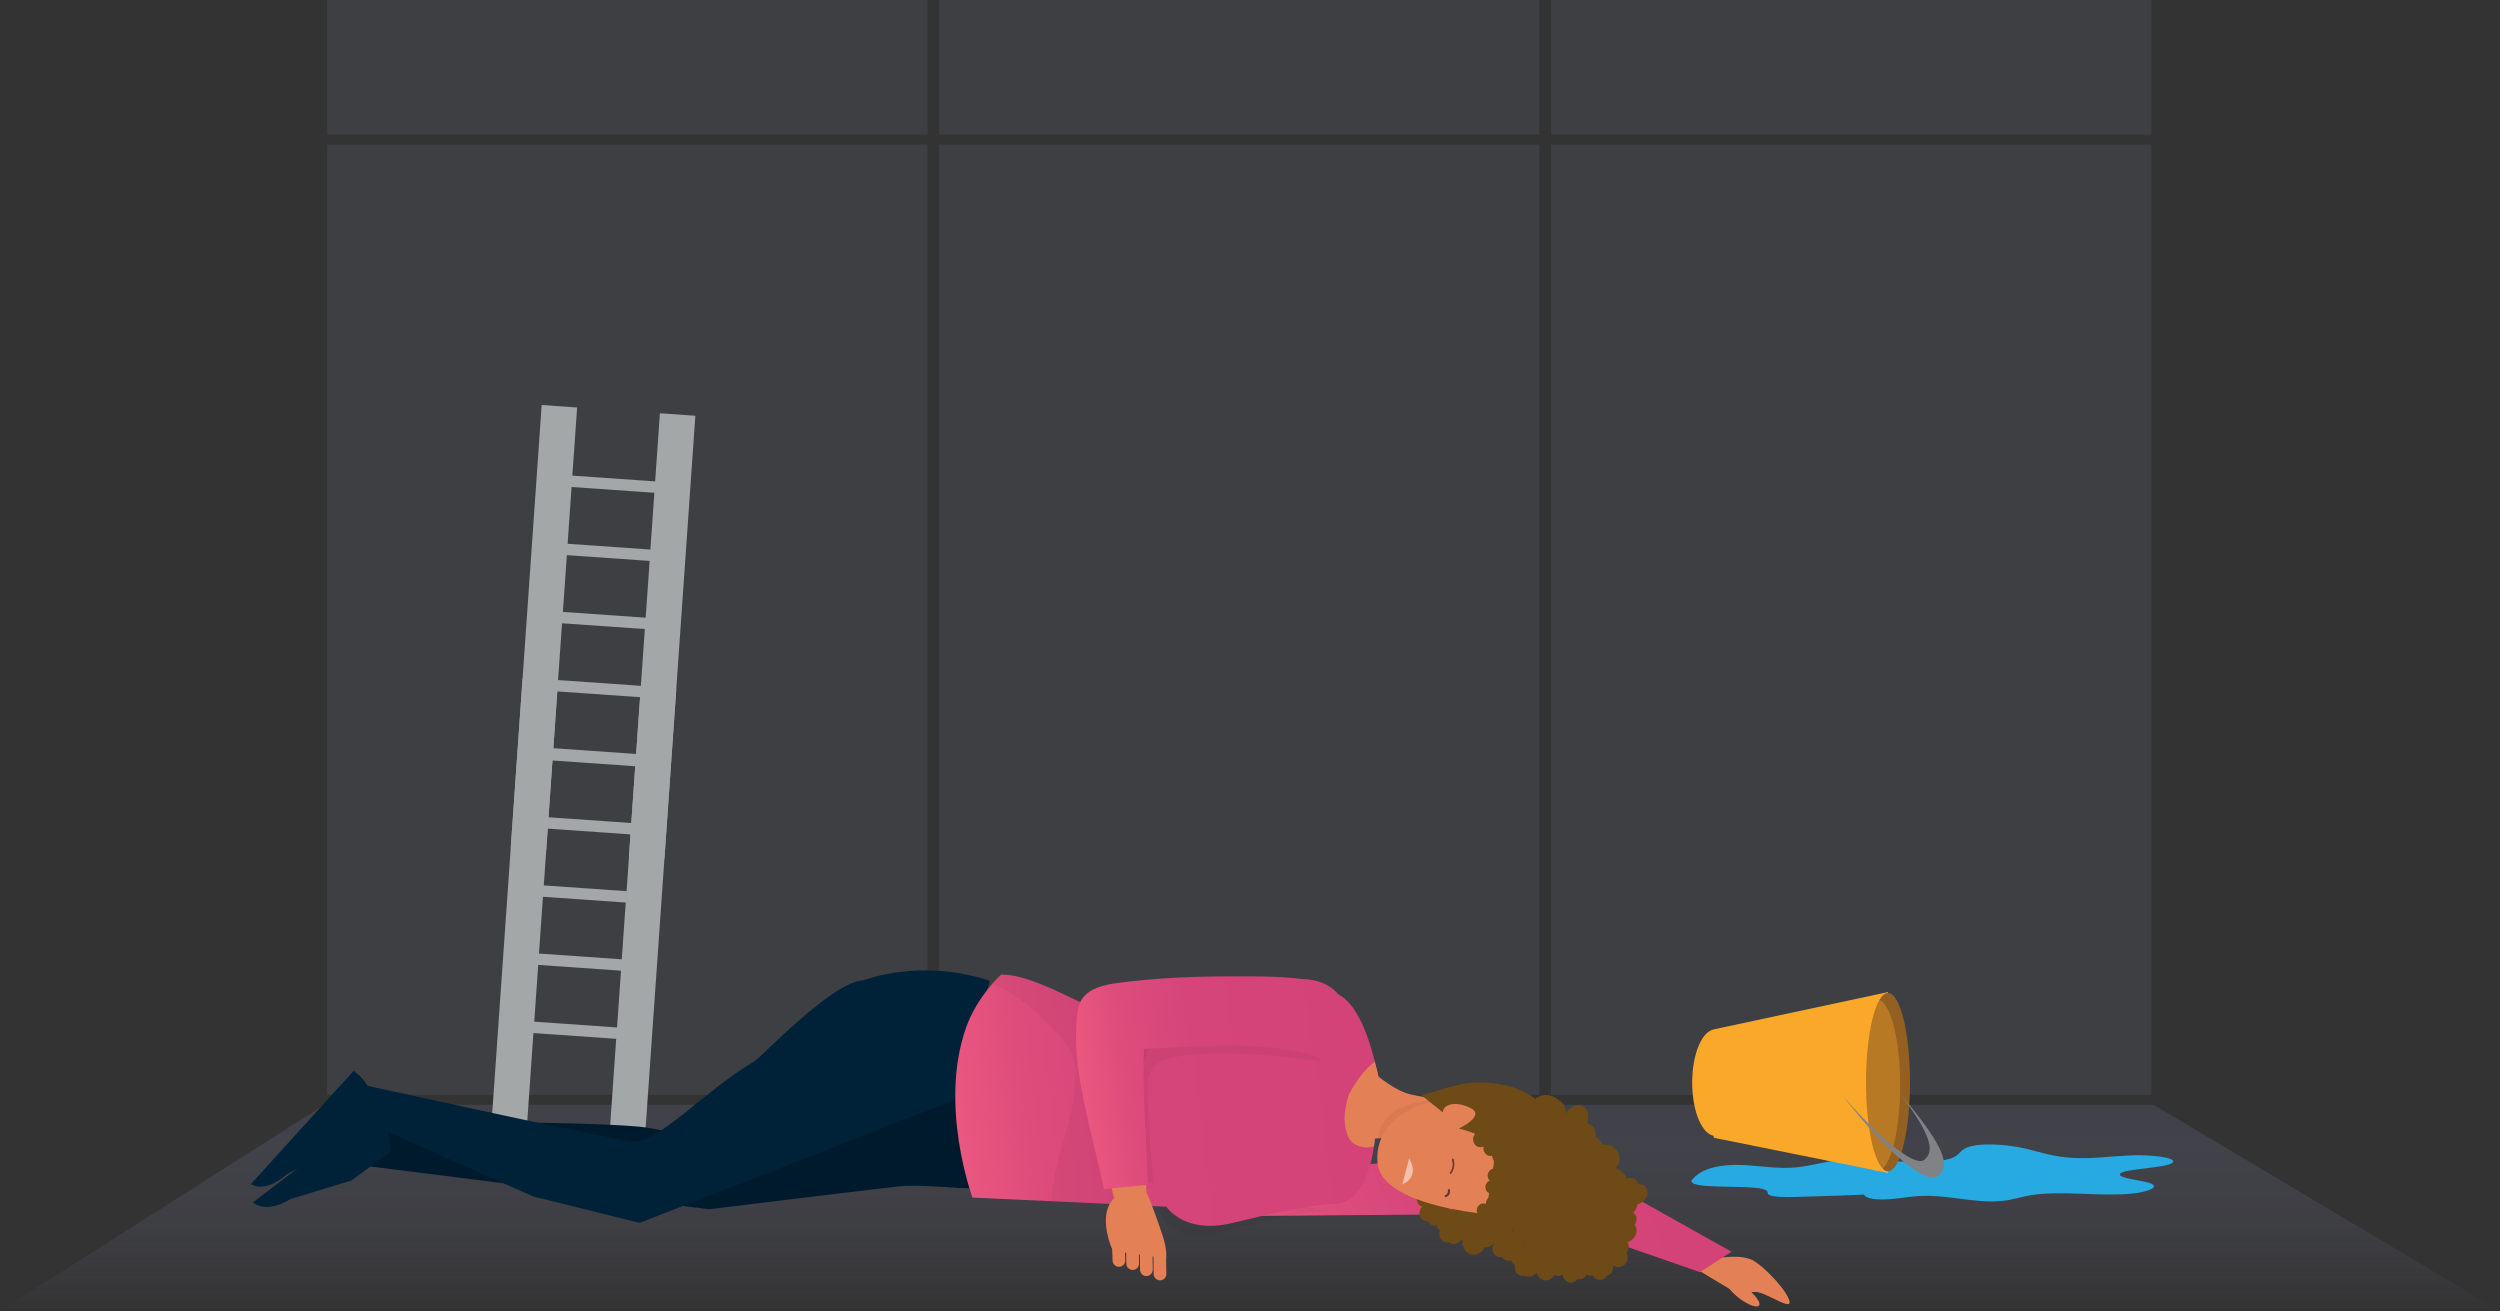 <?xml version="1.0" encoding="UTF-8"?>
<svg id="Layer_2" data-name="Layer 2" xmlns="http://www.w3.org/2000/svg" xmlns:xlink="http://www.w3.org/1999/xlink" viewBox="0 0 571.97 299.94">
  <rect x="0" y="0" width="571.97" height="299.94" fill="#333333" stroke="none"/>
  <defs>
    <style>
      .cls-1 {
        fill: none;
      }

      .cls-2 {
        fill: #a6acd7;
        opacity: .1;
      }

      .cls-3 {
        fill: url(#linear-gradient);
        opacity: .15;
      }

      .cls-4 {
        opacity: .04;
      }

      .cls-5 {
        opacity: .05;
      }

      .cls-6, .cls-7 {
        fill: #faa82a;
      }

      .cls-8 {
        fill: #002238;
      }

      .cls-9 {
        fill: #001a2d;
      }

      .cls-10 {
        fill: #e48056;
      }

      .cls-11 {
        fill: #fff;
      }

      .cls-12 {
        fill: #936021;
      }

      .cls-13 {
        fill: #a3a7a7;
      }

      .cls-14 {
        fill: #6e4a17;
      }

      .cls-15 {
        fill: #808285;
      }

      .cls-16 {
        fill: #27aae1;
      }

      .cls-17 {
        fill: #341a1e;
      }

      .cls-18 {
        fill: #613838;
      }

      .cls-19 {
        clip-path: url(#clippath-1);
      }

      .cls-20 {
        clip-path: url(#clippath-4);
      }

      .cls-21 {
        clip-path: url(#clippath-3);
      }

      .cls-22 {
        clip-path: url(#clippath-2);
      }

      .cls-23 {
        fill: url(#linear-gradient-3);
      }

      .cls-24 {
        fill: url(#linear-gradient-4);
      }

      .cls-25 {
        fill: url(#linear-gradient-2);
      }

      .cls-26 {
        opacity: .15;
      }

      .cls-27 {
        opacity: .5;
      }

      .cls-7 {
        opacity: .36;
      }
    </style>
    <linearGradient id="linear-gradient" x1="285.99" y1="299.94" x2="285.99" y2="252.76" gradientUnits="userSpaceOnUse">
      <stop offset="0" stop-color="#a6acd7" stop-opacity="0"/>
      <stop offset=".04" stop-color="#a4aad5" stop-opacity=".09"/>
      <stop offset=".17" stop-color="#a0a5d3" stop-opacity=".33"/>
      <stop offset=".3" stop-color="#9da0d0" stop-opacity=".54"/>
      <stop offset=".43" stop-color="#9a9dce" stop-opacity=".7"/>
      <stop offset=".57" stop-color="#989acc" stop-opacity=".83"/>
      <stop offset=".71" stop-color="#9798cb" stop-opacity=".93"/>
      <stop offset=".85" stop-color="#9697cb" stop-opacity=".98"/>
      <stop offset="1" stop-color="#9697cb"/>
    </linearGradient>
    <linearGradient id="linear-gradient-2" x1="1079.54" y1="-471.77" x2="1178.02" y2="-471.77" gradientTransform="translate(1563.85 288.21) rotate(157.68) scale(1 -1)" gradientUnits="userSpaceOnUse">
      <stop offset="0" stop-color="#d34378"/>
      <stop offset=".57" stop-color="#d54579"/>
      <stop offset=".83" stop-color="#de4c7c"/>
      <stop offset="1" stop-color="#ea577f"/>
    </linearGradient>
    <linearGradient id="linear-gradient-3" x1="1304.07" y1="15.82" x2="1401.27" y2="15.82" gradientTransform="translate(1607.71 70.33) rotate(173.03) scale(1 -1)" xlink:href="#linear-gradient-2"/>
    <clipPath id="clippath-1">
      <rect class="cls-1" x="228.12" y="221.31" width="69.78" height="53.82" transform="translate(-12.16 13.55) rotate(-2.88)"/>
    </clipPath>
    <linearGradient id="linear-gradient-4" x1="1309.64" y1="12.82" x2="1372.1" y2="12.82" gradientTransform="translate(1607.71 70.33) rotate(173.03) scale(1 -1)" xlink:href="#linear-gradient-2"/>
    <clipPath id="clippath-2">
      <rect class="cls-1" x="331.34" y="250.25" width=".79" height=".75" transform="translate(-12.19 17.01) rotate(-2.88)"/>
    </clipPath>
    <clipPath id="clippath-3">
      <rect class="cls-1" x="314.52" y="252.44" width="14.38" height="9.86" transform="translate(-28.62 40.55) rotate(-6.91)"/>
    </clipPath>
    <clipPath id="clippath-4">
      <rect class="cls-1" x="319.04" y="265.49" width="8.08" height="4.25" transform="translate(-73.93 403.19) rotate(-58.49)"/>
    </clipPath>
  </defs>
  <g id="Layer_1-2" data-name="Layer 1">
    <g>
      <rect class="cls-2" x="74.85" y="33.07" width="137.37" height="217.43"/>
      <rect class="cls-2" x="214.82" y="33.07" width="137.37" height="217.43"/>
      <rect class="cls-2" x="354.85" y="33.07" width="137.37" height="217.43"/>
      <rect class="cls-2" x="74.85" width="137.37" height="30.82"/>
      <rect class="cls-2" x="214.82" width="137.37" height="30.82"/>
      <rect class="cls-2" x="354.85" width="137.37" height="30.82"/>
      <polygon class="cls-3" points="74.22 252.76 492.69 252.76 571.97 299.94 0 299.94 74.22 252.76"/>
      <g>
        <path class="cls-13" d="m146.61,157.12l-1.09,15.59-18.94-1.32,1.09-15.59-8.11-.57-7.08,101.34,8.11.57,1.45-20.79,18.94,1.32-1.45,20.79,8.11.57,7.08-101.34-8.11-.57Zm-1.27,18.19l-.91,12.99-18.94-1.32.91-12.99,18.94,1.32Zm-20.93,27.26l.91-12.99,18.94,1.32-.91,12.99-18.94-1.32Zm18.75,3.92l-.91,12.99-18.94-1.32.91-12.99,18.94,1.32Zm-20.93,27.26l.91-12.99,18.94,1.32-.91,12.99-18.94-1.32Z"/>
        <path class="cls-13" d="m150.98,94.55l-1.09,15.59-18.94-1.32,1.09-15.59-8.11-.57-7.08,101.34,8.11.57,1.45-20.79,18.94,1.32-1.45,20.79,8.11.57,7.08-101.34-8.11-.57Zm-1.27,18.19l-.91,12.99-18.94-1.32.91-12.99,18.94,1.32Zm-20.93,27.26l.91-12.99,18.94,1.32-.91,12.99-18.94-1.32Zm18.75,3.92l-.91,12.99-18.94-1.32.91-12.99,18.94,1.32Zm-20.93,27.26l.91-12.99,18.94,1.32-.91,12.99-18.94-1.32Z"/>
      </g>
      <path class="cls-16" d="m428.43,272.4c-3.03.42-2.3,1.78,1.07,1.99,3.4.21,6.39-.61,9.83-.77,6.46-.3,12.45,1.72,18.6,1.15,2.7-.25,4.3-.94,6.71-1.33,3.24-.53,7.46-.47,11.31-.33s7.87.33,11.53,0,6.56-1.4,4.79-2.26c-1.72-.83-6.93-1.12-7.25-2.05-.5-1.45,10.74-1.43,12.08-2.85,1.04-1.1-4.99-1.81-9.47-1.62s-8.85.83-13.3.59c-4.52-.24-7.44-1.29-10.73-2.09s-8.79-1.4-12.32-.66c-3.27.69-2.41,2.05-5.03,2.89-2.77.89-8.2.87-12.64.63s-9.19-.63-13.37-.18c-3.95.42-6.59,1.52-10.84,1.67-4.41.16-8.52-.79-12.94-.65-5.44.17-7.82,1.76-9.07,3.08-.3.32-.6.66-.22.98,1.91,1.6,15.39.26,17.07,1.88.32.31.02.65.58.94.97.48,3.69.5,5.86.44,6.64-.18,13.26-.41,19.84-.7"/>
      <g>
        <polygon class="cls-6" points="392.07 260.3 392.07 235.51 431.95 226.97 431.95 268.35 392.07 260.3"/>
        <ellipse class="cls-12" cx="431.95" cy="247.58" rx="5.03" ry="20.4"/>
        <ellipse class="cls-7" cx="429.41" cy="248.32" rx="5.33" ry="19.66"/>
        <ellipse class="cls-6" cx="392.48" cy="247.7" rx="5.33" ry="12.19"/>
      </g>
      <path class="cls-15" d="m437.09,253.1c-.79-.97-1.57-1.91-2.36-2.83,7.94,10.36,7.56,13.43,5.49,15.1s-10.11-4.75-18.59-14.67c.73.96,1.49,1.92,2.28,2.89,9.31,11.5,17.12,17.39,19.38,15.55s3.12-4.56-6.19-16.05Z"/>
      <g>
        <g>
          <path class="cls-10" d="m387.66,290.07c1.97.73-1.41-1.86.72-1.87,4.05-.02,8.16-1.4,11.98-.15,2.68.88,9.25,7.94,9.07,9.99-.13,1.54-6.03-2.77-8.08-2.46-.18.03-.38.04-.56-.02-.33-.12.71,2.6.35,2.6"/>
          <ellipse class="cls-10" cx="398.78" cy="295.89" rx="1.42" ry="4.6" transform="translate(-78 434.65) rotate(-52.8)"/>
        </g>
        <polygon class="cls-25" points="286.35 278.2 350.53 277.67 388.93 291.06 396.15 286.38 354.57 263.08 298.91 267.48 284.2 272.96 286.35 278.2"/>
        <path class="cls-9" d="m224.14,271.9l-5.39-30.18-52.72,21s-12.72-4.29-19.78-4.95c-14.11-1.32-61.97-1.21-61.97-1.21l.36,10.3,77.56,9.8s36.63-4.48,43.05-5.19c5.87-.65,15.02.68,16.74.29"/>
        <path class="cls-8" d="m197.4,224.3c-7.08.36-23.17,17.54-24.86,18.54-11.87,7.05-21.84,18.83-28.1,18.35-3.67-.28-65.59-13.92-65.59-13.92l-2.15,6.29,45.32,20.19,24.32,6.03,71.8-28.07,8.34-27.28c-2.68-.95-14.97-4.84-29.09-.13"/>
        <path class="cls-8" d="m66.49,274.32l13.93-4.24,8.9-6.58s.23-5.85-3.62-9.61l-27.81,21.18s2.57,2.85,8.59-.75"/>
        <path class="cls-8" d="m65.71,268.6l12.93-6.7,7.56-8.08s-.84-5.8-5.3-8.8l-23.5,25.88s3.04,2.33,8.31-2.3"/>
        <g class="cls-4">
          <g>
            <path d="m299.49,270.68c-12.98,2.83-26.17-7.82-35.23,2.26"/>
            <path d="m263.58,268.56c3.76,3.7,3.67.14,2.02,4.29-2.98,7.5,7.17,10.72,10.02,10.11,1.75-.37,22.84-6.74,28.86-5.72"/>
          </g>
        </g>
        <path class="cls-23" d="m306.09,275.35c5.03-.25,8.57-8.24,8.65-18.59.04-4.54,1.49-5.77.83-9.18-2.28-11.81-6.31-21.99-13.42-20.63-11.95,2.28-34.8,5.87-44.33,6.13-5.74.16-20.11-10.27-28.78-10.1,0,0-5.48,4.92-8.02,12.13-6.3,17.86,1.47,38.88,1.47,38.88,0,0,31.49,1.41,44.37,2.1,0,0,3.85,6.02,14.07,3.93,4.39-.9,16.09-4.22,25.16-4.67"/>
        <g class="cls-4">
          <g class="cls-19">
            <path d="m255.29,273.07c-.33-2.3-.55-4.64-.46-6.97.06-1.56.18-3.15.47-4.69.28-1.53,5.71-15.88,7.55-22.18.64-2.19,19.1-3.74,27.57-3.79,1.79-.01,5.18-5.8,6.49-7.53-12.5,2.21-30.82,4.95-39.1,5.17-5.74.16-20.11-10.27-28.78-10.1,0,0-.89.8-2.12,2.23.54.12,1.07.3,1.58.53,4.63,2.13,8.36,5.64,11.97,9.15.64.62,1.29,1.22,1.88,1.88,1.3,1.47,2.14,2.61,2.93,4.4,1.17,2.66.78,5.71.53,8.5-.39,4.36-1.67,8.54-2.93,12.71-1.08,3.58-1.77,7.21-2.25,10.9-.03.51-.06,1.02-.08,1.53,4.95.23,10.29.48,15.15.72-.14-.82-.27-1.64-.39-2.46"/>
          </g>
        </g>
        <path class="cls-10" d="m266.84,291.46l-.05-3.56h.03s.25-1.94-.79-5.1c-.79-2.4-2.75-8.06-3.75-10.02-.25-7.97-1.21-24.3-.76-33.63,12.05-.59,24.29-1.61,36.11.94,12.83,1.64,13.86-15.28.02-15.48-3.1-.39-6.23-.5-9.26-.54-9.75-.04-19.92.1-29.56,1.3-4.64.57-11.09,1-11.72,6.96-1.25,11.84,2.42,18.77,7.76,41.82,0,.02,0,.04.01.05-3.45,3.19-1.24,9.85-.43,11.57l.1,2.66c0,.16.04.31.09.46.21.57.77.96,1.41.94.8-.03,1.42-.7,1.4-1.5l-.07-1.74.27.04.04,2.49c0,.17.04.34.09.49.21.56.75.95,1.38.94.8-.01,1.44-.67,1.43-1.47l-.03-2.05.22.03.05,3.46c0,.17.04.34.09.49.21.56.75.95,1.38.94.8-.01,1.44-.67,1.43-1.47l-.04-3.02.2.03.06,4c0,.17.04.34.09.49.21.56.75.95,1.38.94.8-.01,1.44-.67,1.43-1.47"/>
        <g class="cls-5">
          <path d="m262.8,246.34c.38-1.09.72-2.12,1.66-2.81,6.96-5.05,36.88-.98,37.63-.77-1.06-1.11-2.64-1.95-4.8-2.24-2.18-.54-4.41-.88-6.57-1.17-6.96-.85-14.23-1.62-21.22-1.58-3.36.02-8-.23-8.96,3.98-1.79,7.86-.66,14.14,1.09,28.92.14-.01,1.08,0,2.23,0-.23-1.82-1.82-22.23-1.07-24.35"/>
        </g>
        <path class="cls-24" d="m262.64,271.12c-.3-8.74-1.34-22.84-.89-31.15,12.27-.53,24.16-1.76,36.17.9,13.05,1.74,14.14-16.59.05-16.87-3.15-.41-6.34-.54-9.42-.6-9.92-.1-20.27-.01-30.09,1.16-4.72.56-11.29.95-11.96,7.02-1.26,11.34,1.32,19.98,6.13,40.49.52-.11,9.37-.97,10-.95"/>
        <path class="cls-10" d="m308.6,250.4c.12-.23.4-.7.03-.05-.48,1.17-.95,4.04-.98,4.61-.1,1.61.08,3.24.68,4.74.78,2.44,3.71,3.27,6.02,2.58.24-1.73.38-3.58.39-5.51.66-7.55,1.83-6.58-.21-13.93-.24.52-2.5,1.28-5.93,7.57"/>
        <path class="cls-17" d="m322.43,248.41h-.02s-.05.05.02,0"/>
        <g class="cls-26">
          <g class="cls-22">
            <path d="m331.98,250.47c-.03-.08-.06-.15-.08-.23-.3.47-.53.78-.53.78,0,0,.3-.08.78-.19-.06-.12-.11-.24-.16-.36"/>
          </g>
        </g>
        <path class="cls-10" d="m322.65,259.89c1.98-.51,4.85-4.08,4.97-6.24.15-2.67.18-2.18-4.66-3.21-3.95-.84-8.17-4.64-8.17-4.64-4.28.99-5.36,6.9-4.48,11.39.35,1.78,1.1,3.6,2.91,3.42.01,0,9.43-.73,9.43-.73"/>
        <g>
          <g>
            <g>
              <g>
                <ellipse class="cls-14" cx="351.1" cy="285.96" rx="2.16" ry="2.75" transform="translate(3.06 575.63) rotate(-78.93)"/>
                <ellipse class="cls-14" cx="353.99" cy="287.86" rx="2.16" ry="2.75" transform="translate(3.53 580.01) rotate(-78.93)"/>
                <ellipse class="cls-14" cx="355.84" cy="285.97" rx="2.16" ry="2.75" transform="translate(6.89 580.3) rotate(-78.93)"/>
              </g>
              <g>
                <ellipse class="cls-14" cx="355.97" cy="286.01" rx="2.16" ry="2.75" transform="translate(6.95 580.46) rotate(-78.93)"/>
                <ellipse class="cls-14" cx="358.87" cy="287.91" rx="2.16" ry="2.75" transform="translate(7.42 584.84) rotate(-78.93)"/>
                <ellipse class="cls-14" cx="360.72" cy="286.03" rx="2.16" ry="2.75" transform="translate(10.77 585.13) rotate(-78.93)"/>
              </g>
              <g>
                <ellipse class="cls-14" cx="363.32" cy="283.71" rx="2.16" ry="2.75" transform="translate(15.14 585.82) rotate(-78.93)"/>
                <ellipse class="cls-14" cx="366.87" cy="283.53" rx="2.16" ry="2.75" transform="translate(18.18 589.15) rotate(-78.93)"/>
                <ellipse class="cls-14" cx="366.39" cy="281.02" rx="2.16" ry="2.75" transform="translate(20.26 586.65) rotate(-78.93)"/>
              </g>
            </g>
            <g>
              <g>
                <ellipse class="cls-14" cx="342.94" cy="280.38" rx="1.73" ry="2.2" transform="translate(1.94 563.13) rotate(-78.93)"/>
                <ellipse class="cls-14" cx="342.62" cy="282.64" rx="1.73" ry="2.2" transform="translate(-.53 564.63) rotate(-78.93)"/>
                <ellipse class="cls-14" cx="345.12" cy="283.05" rx="1.73" ry="2.2" transform="translate(1.09 567.42) rotate(-78.93)"/>
              </g>
              <g>
                <ellipse class="cls-14" cx="345.14" cy="283.14" rx="1.73" ry="2.2" transform="translate(1.02 567.51) rotate(-78.93)"/>
                <ellipse class="cls-14" cx="344.82" cy="285.39" rx="1.73" ry="2.2" transform="translate(-1.46 569.02) rotate(-78.93)"/>
                <ellipse class="cls-14" cx="347.32" cy="285.8" rx="1.73" ry="2.2" transform="translate(.16 571.8) rotate(-78.93)"/>
              </g>
              <g>
                <ellipse class="cls-14" cx="350.54" cy="286.49" rx="1.73" ry="2.2" transform="translate(2.09 575.51) rotate(-78.93)"/>
                <ellipse class="cls-14" cx="352.33" cy="288.41" rx="1.73" ry="2.2" transform="translate(1.64 578.83) rotate(-78.93)"/>
                <ellipse class="cls-14" cx="354.3" cy="287.31" rx="1.73" ry="2.2" transform="translate(4.32 579.87) rotate(-78.93)"/>
              </g>
            </g>
          </g>
          <g>
            <g>
              <g>
                <ellipse class="cls-14" cx="361.48" cy="279.18" rx="3.04" ry="3.19" transform="translate(-31.19 45.9) rotate(-6.97)"/>
                <ellipse class="cls-14" cx="365.21" cy="277.73" rx="3.04" ry="3.19" transform="translate(-30.99 46.34) rotate(-6.97)"/>
                <ellipse class="cls-14" cx="363.97" cy="274.29" rx="3.04" ry="3.19" transform="translate(-30.58 46.16) rotate(-6.97)"/>
              </g>
              <g>
                <ellipse class="cls-14" cx="364.08" cy="274.19" rx="3.04" ry="3.19" transform="translate(-30.56 46.18) rotate(-6.97)"/>
                <ellipse class="cls-14" cx="367.81" cy="272.75" rx="3.04" ry="3.19" transform="translate(-30.36 46.62) rotate(-6.97)"/>
                <ellipse class="cls-14" cx="366.57" cy="269.3" rx="3.04" ry="3.19" transform="translate(-29.95 46.44) rotate(-6.97)"/>
              </g>
            </g>
            <g>
              <g>
                <ellipse class="cls-14" cx="350.72" cy="283.07" rx="2.43" ry="2.56" transform="translate(-31.74 44.62) rotate(-6.97)"/>
                <ellipse class="cls-14" cx="353.19" cy="285.23" rx="2.43" ry="2.56" transform="translate(-31.98 44.94) rotate(-6.97)"/>
                <ellipse class="cls-14" cx="354.97" cy="282.98" rx="2.43" ry="2.56" transform="translate(-31.7 45.14) rotate(-6.97)"/>
              </g>
              <g>
                <ellipse class="cls-14" cx="355.08" cy="283.03" rx="2.43" ry="2.56" transform="translate(-31.7 45.15) rotate(-6.97)"/>
                <ellipse class="cls-14" cx="357.56" cy="285.19" rx="2.43" ry="2.56" transform="translate(-31.95 45.47) rotate(-6.97)"/>
                <ellipse class="cls-14" cx="359.34" cy="282.94" rx="2.43" ry="2.56" transform="translate(-31.66 45.67) rotate(-6.97)"/>
              </g>
              <g>
                <ellipse class="cls-14" cx="361.81" cy="280.18" rx="2.43" ry="2.56" transform="translate(-31.31 45.95) rotate(-6.97)"/>
                <ellipse class="cls-14" cx="365" cy="279.9" rx="2.43" ry="2.56" transform="translate(-31.25 46.33) rotate(-6.97)"/>
                <ellipse class="cls-14" cx="364.73" cy="276.97" rx="2.43" ry="2.56" transform="translate(-30.9 46.28) rotate(-6.97)"/>
              </g>
            </g>
          </g>
          <g>
            <g>
              <g>
                <ellipse class="cls-14" cx="348" cy="287.42" rx="2.18" ry="2.3" transform="translate(-32.29 44.32) rotate(-6.97)"/>
                <ellipse class="cls-14" cx="349.77" cy="289.81" rx="2.18" ry="2.3" transform="translate(-32.56 44.56) rotate(-6.97)"/>
                <ellipse class="cls-14" cx="351.75" cy="288.21" rx="2.18" ry="2.3" transform="translate(-32.36 44.78) rotate(-6.97)"/>
              </g>
              <g>
                <ellipse class="cls-14" cx="351.84" cy="288.28" rx="2.18" ry="2.3" transform="translate(-32.36 44.8) rotate(-6.97)"/>
                <ellipse class="cls-14" cx="353.61" cy="290.67" rx="2.18" ry="2.3" transform="translate(-32.64 45.03) rotate(-6.97)"/>
                <ellipse class="cls-14" cx="355.59" cy="289.07" rx="2.18" ry="2.3" transform="translate(-32.43 45.26) rotate(-6.97)"/>
              </g>
            </g>
            <g>
              <g>
                <ellipse class="cls-14" cx="343.07" cy="280.45" rx="1.75" ry="1.84" transform="translate(-31.48 43.68) rotate(-6.97)"/>
                <ellipse class="cls-14" cx="342.2" cy="282.67" rx="1.75" ry="1.84" transform="translate(-31.75 43.59) rotate(-6.97)"/>
                <ellipse class="cls-14" cx="344.07" cy="283.5" rx="1.75" ry="1.84" transform="translate(-31.84 43.82) rotate(-6.97)"/>
              </g>
              <g>
                <ellipse class="cls-14" cx="344.06" cy="283.59" rx="1.75" ry="1.84" transform="translate(-31.85 43.82) rotate(-6.97)"/>
                <ellipse class="cls-14" cx="343.19" cy="285.81" rx="1.75" ry="1.84" transform="translate(-32.13 43.73) rotate(-6.97)"/>
                <ellipse class="cls-14" cx="345.06" cy="286.64" rx="1.75" ry="1.84" transform="translate(-32.21 43.96) rotate(-6.97)"/>
              </g>
              <g>
                <ellipse class="cls-14" cx="347.41" cy="287.86" rx="1.75" ry="1.84" transform="translate(-32.35 44.26) rotate(-6.97)"/>
                <ellipse class="cls-14" cx="348.3" cy="290.1" rx="1.75" ry="1.84" transform="translate(-32.61 44.38) rotate(-6.97)"/>
                <ellipse class="cls-14" cx="350.16" cy="289.31" rx="1.75" ry="1.84" transform="translate(-32.5 44.6) rotate(-6.97)"/>
              </g>
            </g>
          </g>
        </g>
        <g>
          <g>
            <g>
              <g>
                <ellipse class="cls-14" cx="334.33" cy="278.6" rx="2.16" ry="2.75" transform="translate(-32.73 512.39) rotate(-72.3)"/>
                <ellipse class="cls-14" cx="336.99" cy="280.82" rx="2.16" ry="2.75" transform="translate(-33 516.47) rotate(-72.3)"/>
                <ellipse class="cls-14" cx="339.05" cy="279.16" rx="2.16" ry="2.75" transform="translate(-29.98 517.28) rotate(-72.3)"/>
              </g>
              <g>
                <ellipse class="cls-14" cx="339.17" cy="279.22" rx="2.16" ry="2.75" transform="translate(-29.95 517.43) rotate(-72.3)"/>
                <ellipse class="cls-14" cx="343.88" cy="279.77" rx="2.16" ry="2.75" transform="translate(-27.2 522.31) rotate(-72.3)"/>
              </g>
              <g>
                <ellipse class="cls-14" cx="346.74" cy="277.78" rx="2.16" ry="2.75" transform="translate(-23.32 523.64) rotate(-72.3)"/>
                <ellipse class="cls-14" cx="350.28" cy="278.01" rx="2.16" ry="2.75" transform="translate(-21.07 527.18) rotate(-72.3)"/>
                <ellipse class="cls-14" cx="350.09" cy="275.46" rx="2.16" ry="2.75" transform="translate(-18.77 525.22) rotate(-72.3)"/>
              </g>
            </g>
            <g>
              <g>
                <ellipse class="cls-14" cx="326.88" cy="272.12" rx="1.73" ry="2.2" transform="translate(-31.74 500.78) rotate(-72.3)"/>
                <ellipse class="cls-14" cx="326.3" cy="274.32" rx="1.73" ry="2.2" transform="translate(-34.25 501.76) rotate(-72.3)"/>
                <ellipse class="cls-14" cx="328.73" cy="275.02" rx="1.73" ry="2.2" transform="translate(-33.21 504.57) rotate(-72.3)"/>
              </g>
              <g>
                <ellipse class="cls-14" cx="328.74" cy="275.11" rx="1.73" ry="2.2" transform="translate(-33.29 504.64) rotate(-72.3)"/>
                <ellipse class="cls-14" cx="328.16" cy="277.31" rx="1.73" ry="2.2" transform="translate(-35.8 505.62) rotate(-72.3)"/>
                <ellipse class="cls-14" cx="330.6" cy="278" rx="1.73" ry="2.2" transform="translate(-34.76 508.43) rotate(-72.3)"/>
              </g>
              <g>
                <ellipse class="cls-14" cx="333.71" cy="279.06" rx="1.73" ry="2.2" transform="translate(-33.6 512.13) rotate(-72.3)"/>
                <ellipse class="cls-14" cx="335.27" cy="281.18" rx="1.73" ry="2.2" transform="translate(-34.54 515.08) rotate(-72.3)"/>
                <ellipse class="cls-14" cx="337.36" cy="280.31" rx="1.73" ry="2.2" transform="translate(-32.25 516.46) rotate(-72.3)"/>
              </g>
            </g>
          </g>
          <g>
            <g>
              <g>
                <ellipse class="cls-14" cx="345.43" cy="273.06" rx="3.04" ry="3.19" transform="translate(-1.57 2) rotate(-.33)"/>
                <ellipse class="cls-14" cx="349.31" cy="272.06" rx="3.04" ry="3.19" transform="translate(-1.57 2.02) rotate(-.33)"/>
                <ellipse class="cls-14" cx="348.47" cy="268.49" rx="3.04" ry="3.19" transform="translate(-1.55 2.02) rotate(-.33)"/>
              </g>
              <g>
                <ellipse class="cls-14" cx="348.59" cy="268.41" rx="3.04" ry="3.19" transform="translate(-1.55 2.02) rotate(-.33)"/>
                <ellipse class="cls-14" cx="352.46" cy="267.41" rx="3.04" ry="3.19" transform="translate(-1.54 2.04) rotate(-.33)"/>
                <ellipse class="cls-14" cx="351.62" cy="263.84" rx="3.04" ry="3.19" transform="translate(-1.52 2.04) rotate(-.33)"/>
              </g>
            </g>
            <g>
              <g>
                <ellipse class="cls-14" cx="334.29" cy="275.68" rx="2.43" ry="2.56" transform="translate(-1.59 1.94) rotate(-.33)"/>
                <ellipse class="cls-14" cx="336.5" cy="278.12" rx="2.43" ry="2.56" transform="translate(-1.6 1.95) rotate(-.33)"/>
                <ellipse class="cls-14" cx="338.53" cy="276.09" rx="2.43" ry="2.56" transform="translate(-1.59 1.96) rotate(-.33)"/>
              </g>
              <g>
                <ellipse class="cls-14" cx="338.63" cy="276.15" rx="2.43" ry="2.56" transform="translate(-1.59 1.96) rotate(-.33)"/>
                <ellipse class="cls-14" cx="340.84" cy="278.58" rx="2.43" ry="2.56" transform="translate(-1.61 1.98) rotate(-.33)"/>
                <ellipse class="cls-14" cx="342.87" cy="276.55" rx="2.43" ry="2.56" transform="translate(-1.59 1.99) rotate(-.33)"/>
              </g>
              <g>
                <ellipse class="cls-14" cx="345.64" cy="274.1" rx="2.43" ry="2.56" transform="translate(-1.58 2) rotate(-.33)"/>
                <ellipse class="cls-14" cx="348.84" cy="274.18" rx="2.43" ry="2.56" transform="translate(-1.58 2.02) rotate(-.33)"/>
                <ellipse class="cls-14" cx="348.91" cy="271.24" rx="2.43" ry="2.56" transform="translate(-1.56 2.02) rotate(-.33)"/>
              </g>
            </g>
          </g>
          <g>
            <g>
              <g>
                <ellipse class="cls-14" cx="331.09" cy="279.69" rx="2.18" ry="2.3" transform="translate(-1.61 1.92) rotate(-.33)"/>
                <ellipse class="cls-14" cx="332.57" cy="282.27" rx="2.18" ry="2.3" transform="translate(-1.63 1.93) rotate(-.33)"/>
                <ellipse class="cls-14" cx="334.72" cy="280.91" rx="2.18" ry="2.3" transform="translate(-1.62 1.94) rotate(-.33)"/>
              </g>
              <g>
                <ellipse class="cls-14" cx="335.44" cy="281.14" rx="2.64" ry="2.77" transform="translate(-1.62 1.94) rotate(-.33)"/>
                <ellipse class="cls-14" cx="337.23" cy="284.26" rx="2.64" ry="2.77" transform="translate(-1.64 1.96) rotate(-.33)"/>
                <ellipse class="cls-14" cx="339.83" cy="282.62" rx="2.64" ry="2.77" transform="translate(-1.63 1.97) rotate(-.33)"/>
              </g>
            </g>
            <g>
              <g>
                <ellipse class="cls-14" cx="327" cy="272.19" rx="1.75" ry="1.84" transform="translate(-1.57 1.9) rotate(-.33)"/>
                <ellipse class="cls-14" cx="325.88" cy="274.31" rx="1.75" ry="1.84" transform="translate(-1.58 1.89) rotate(-.33)"/>
                <ellipse class="cls-14" cx="327.64" cy="275.34" rx="1.75" ry="1.84" transform="translate(-1.59 1.9) rotate(-.33)"/>
              </g>
              <g>
                <ellipse class="cls-14" cx="327.62" cy="275.43" rx="1.75" ry="1.84" transform="translate(-1.59 1.9) rotate(-.33)"/>
                <ellipse class="cls-14" cx="326.5" cy="277.54" rx="1.75" ry="1.84" transform="translate(-1.6 1.89) rotate(-.33)"/>
                <ellipse class="cls-14" cx="328.25" cy="278.57" rx="1.75" ry="1.84" transform="translate(-1.61 1.9) rotate(-.33)"/>
              </g>
              <g>
                <ellipse class="cls-14" cx="330.45" cy="280.06" rx="1.75" ry="1.84" transform="translate(-1.61 1.92) rotate(-.33)"/>
                <ellipse class="cls-14" cx="331.08" cy="282.39" rx="1.75" ry="1.84" transform="translate(-1.63 1.92) rotate(-.33)"/>
                <ellipse class="cls-14" cx="333.02" cy="281.81" rx="1.75" ry="1.84" transform="translate(-1.62 1.93) rotate(-.33)"/>
              </g>
            </g>
          </g>
        </g>
        <g>
          <g>
            <g>
              <g>
                <ellipse class="cls-14" cx="365.02" cy="286.16" rx="2.75" ry="2.16" transform="translate(-97.72 254.61) rotate(-34.19)"/>
                <ellipse class="cls-14" cx="368.41" cy="285.44" rx="2.75" ry="2.16" transform="translate(-96.73 256.39) rotate(-34.19)"/>
                <ellipse class="cls-14" cx="368.37" cy="282.8" rx="2.75" ry="2.16" transform="translate(-95.25 255.91) rotate(-34.19)"/>
              </g>
              <g>
                <ellipse class="cls-14" cx="368.49" cy="282.74" rx="2.75" ry="2.16" transform="translate(-95.2 255.97) rotate(-34.19)"/>
                <ellipse class="cls-14" cx="371.88" cy="282.02" rx="2.75" ry="2.16" transform="translate(-94.21 257.75) rotate(-34.19)"/>
                <ellipse class="cls-14" cx="371.84" cy="279.37" rx="2.75" ry="2.16" transform="translate(-92.73 257.27) rotate(-34.19)"/>
              </g>
              <g>
                <ellipse class="cls-14" cx="372.03" cy="275.9" rx="2.75" ry="2.16" transform="translate(-90.74 256.78) rotate(-34.19)"/>
                <ellipse class="cls-14" cx="374.4" cy="273.25" rx="2.75" ry="2.16" transform="translate(-88.85 257.65) rotate(-34.19)"/>
                <ellipse class="cls-14" cx="372.28" cy="271.82" rx="2.75" ry="2.16" transform="translate(-88.41 256.21) rotate(-34.19)"/>
              </g>
            </g>
            <g>
              <g>
                <ellipse class="cls-14" cx="355.32" cy="288.03" rx="2.2" ry="1.73" transform="translate(-100.45 249.48) rotate(-34.19)"/>
                <ellipse class="cls-14" cx="356.7" cy="289.85" rx="2.2" ry="1.73" transform="translate(-101.23 250.57) rotate(-34.19)"/>
                <ellipse class="cls-14" cx="358.75" cy="288.36" rx="2.2" ry="1.73" transform="translate(-100.04 251.47) rotate(-34.19)"/>
              </g>
              <g>
                <ellipse class="cls-14" cx="358.83" cy="288.4" rx="2.2" ry="1.73" transform="translate(-100.06 251.52) rotate(-34.19)"/>
                <ellipse class="cls-14" cx="360.2" cy="290.22" rx="2.2" ry="1.73" transform="translate(-100.84 252.6) rotate(-34.19)"/>
                <ellipse class="cls-14" cx="362.25" cy="288.73" rx="2.2" ry="1.73" transform="translate(-99.65 253.5) rotate(-34.19)"/>
              </g>
              <g>
                <ellipse class="cls-14" cx="365" cy="286.93" rx="2.2" ry="1.73" transform="translate(-98.16 254.73) rotate(-34.19)"/>
                <ellipse class="cls-14" cx="367.63" cy="287.02" rx="2.2" ry="1.73" transform="translate(-97.75 256.23) rotate(-34.19)"/>
                <ellipse class="cls-14" cx="368.23" cy="284.84" rx="2.2" ry="1.73" transform="translate(-96.42 256.19) rotate(-34.19)"/>
              </g>
            </g>
          </g>
          <g>
            <g>
              <g>
                <ellipse class="cls-14" cx="367.52" cy="274.01" rx="3.04" ry="3.19" transform="translate(-74.19 396.67) rotate(-52.23)"/>
                <ellipse class="cls-14" cx="369.11" cy="270.34" rx="3.04" ry="3.19" transform="translate(-70.67 396.51) rotate(-52.23)"/>
                <ellipse class="cls-14" cx="365.79" cy="268.8" rx="3.04" ry="3.19" transform="translate(-70.74 393.29) rotate(-52.23)"/>
              </g>
              <g>
                <ellipse class="cls-14" cx="365.81" cy="268.65" rx="3.04" ry="3.19" transform="translate(-70.62 393.24) rotate(-52.23)"/>
                <ellipse class="cls-14" cx="367.41" cy="264.99" rx="3.04" ry="3.19" transform="translate(-67.1 393.09) rotate(-52.23)"/>
                <ellipse class="cls-14" cx="364.08" cy="263.45" rx="3.04" ry="3.19" transform="translate(-67.17 389.86) rotate(-52.23)"/>
              </g>
            </g>
            <g>
              <g>
                <ellipse class="cls-14" cx="362.7" cy="284.39" rx="2.43" ry="2.56" transform="translate(-84.26 396.89) rotate(-52.23)"/>
                <ellipse class="cls-14" cx="365.98" cy="284.16" rx="2.43" ry="2.56" transform="translate(-82.81 399.39) rotate(-52.23)"/>
                <ellipse class="cls-14" cx="365.63" cy="281.31" rx="2.43" ry="2.56" transform="translate(-80.69 398.01) rotate(-52.23)"/>
              </g>
              <g>
                <ellipse class="cls-14" cx="365.75" cy="281.27" rx="2.43" ry="2.56" transform="translate(-80.61 398.08) rotate(-52.23)"/>
                <ellipse class="cls-14" cx="369.02" cy="281.03" rx="2.43" ry="2.56" transform="translate(-79.16 400.58) rotate(-52.23)"/>
                <ellipse class="cls-14" cx="368.68" cy="278.19" rx="2.43" ry="2.56" transform="translate(-77.04 399.21) rotate(-52.23)"/>
              </g>
              <g>
                <ellipse class="cls-14" cx="368.46" cy="274.48" rx="2.43" ry="2.56" transform="translate(-74.2 397.6) rotate(-52.23)"/>
                <ellipse class="cls-14" cx="370.5" cy="272.02" rx="2.43" ry="2.56" transform="translate(-71.46 398.26) rotate(-52.23)"/>
                <ellipse class="cls-14" cx="368.23" cy="270.15" rx="2.43" ry="2.56" transform="translate(-70.86 395.74) rotate(-52.23)"/>
              </g>
            </g>
          </g>
          <g>
            <g>
              <g>
                <ellipse class="cls-14" cx="363.88" cy="289.39" rx="2.18" ry="2.3" transform="translate(-87.76 399.75) rotate(-52.23)"/>
                <ellipse class="cls-14" cx="366.83" cy="289.82" rx="2.18" ry="2.3" transform="translate(-86.95 402.25) rotate(-52.23)"/>
                <ellipse class="cls-14" cx="367.08" cy="287.28" rx="2.18" ry="2.3" transform="translate(-84.85 401.47) rotate(-52.23)"/>
              </g>
              <g>
                <ellipse class="cls-14" cx="367.19" cy="287.27" rx="2.18" ry="2.3" transform="translate(-84.79 401.55) rotate(-52.23)"/>
                <ellipse class="cls-14" cx="370.14" cy="287.69" rx="2.18" ry="2.3" transform="translate(-83.99 404.04) rotate(-52.23)"/>
                <ellipse class="cls-14" cx="370.39" cy="285.16" rx="2.18" ry="2.3" transform="translate(-81.89 403.26) rotate(-52.23)"/>
              </g>
            </g>
            <g>
              <g>
                <ellipse class="cls-14" cx="355.46" cy="287.98" rx="1.75" ry="1.84" transform="translate(-89.9 392.55) rotate(-52.23)"/>
                <ellipse class="cls-14" cx="356.43" cy="290.17" rx="1.75" ry="1.84" transform="translate(-91.26 394.16) rotate(-52.23)"/>
                <ellipse class="cls-14" cx="358.33" cy="289.42" rx="1.75" ry="1.84" transform="translate(-89.93 395.38) rotate(-52.23)"/>
              </g>
              <g>
                <ellipse class="cls-14" cx="358.39" cy="289.49" rx="1.75" ry="1.84" transform="translate(-89.96 395.45) rotate(-52.23)"/>
                <ellipse class="cls-14" cx="359.35" cy="291.67" rx="1.75" ry="1.84" transform="translate(-91.32 397.06) rotate(-52.23)"/>
                <ellipse class="cls-14" cx="361.25" cy="290.93" rx="1.75" ry="1.84" transform="translate(-89.99 398.27) rotate(-52.23)"/>
              </g>
              <g>
                <ellipse class="cls-14" cx="363.78" cy="290.12" rx="1.75" ry="1.84" transform="translate(-88.37 399.96) rotate(-52.23)"/>
                <ellipse class="cls-14" cx="366" cy="291.06" rx="1.75" ry="1.84" transform="translate(-88.26 402.08) rotate(-52.23)"/>
                <ellipse class="cls-14" cx="366.74" cy="289.18" rx="1.75" ry="1.84" transform="translate(-86.48 401.94) rotate(-52.23)"/>
              </g>
            </g>
          </g>
        </g>
        <g>
          <g class="cls-5">
            <g class="cls-21">
              <path d="m323.86,252.29c-1.55.44-3.07,1-4.5,1.72-.62.4-1.2.85-1.75,1.34-.42.46-.8.95-1.15,1.46-.32.62-.59,1.27-.83,1.93-.28,1.21-.43,2.43-.49,3.67,0,.24.01.48.02.72,1.77-.26,8.97-1.33,8.97-1.33,1.94-.65,4.55-4.41,4.52-6.57-.02-1.53-.5-2.64-1.84-3.44-.99.09-1.98.26-2.96.49"/>
            </g>
          </g>
          <path class="cls-10" d="m351.49,253.35c-4.44-6.58-25.45-.85-25.45-.85,0,0-11.67,2.91-10.89,13.44.81,10.81,28.83,12.18,28.83,12.18,0,0,10.96-19.63,7.5-24.77"/>
          <g class="cls-27">
            <g class="cls-20">
              <path class="cls-11" d="m322.4,265.03l-1.57,5.94c4.27-1.88,1.57-5.94,1.57-5.94"/>
            </g>
          </g>
          <g>
            <path class="cls-18" d="m332.19,265.23c.02-.05.05-.1.09-.14.09-.07.21-.05.25.06,0,.02.7,1.71-.5,3.35-.08.1-.2.12-.27.05-.07-.08-.07-.23,0-.33,1-1.37.44-2.74.42-2.8-.02-.06-.02-.13,0-.19"/>
            <path class="cls-18" d="m330.52,273.57c.03-.07.08-.13.16-.15.07-.02.7-.25.57-1.1-.02-.13.07-.26.2-.28.13-.02.26.07.28.2.17,1.04-.52,1.54-.91,1.65-.13.04-.27-.04-.31-.17-.02-.05-.01-.1,0-.15"/>
          </g>
        </g>
        <g>
          <path class="cls-14" d="m349.91,276.7c5.34-5.9,6.87-11.66,5.24-19.34-1.87-8.78-14.78-11.22-22.81-8.84-5.72,1.7-6.92,2-7.14,2.04l4.94,3.97c-.15-1.63,2.47-2.86,6.22-1.07,3.75,1.79-2.6,4.73-2.6,4.73,0,0,5.49,1.32,7.47,3.36,1.98,2.04-1.47,15.71-1.47,15.71,0,0,4.99,5.14,10.16-.57"/>
          <g>
            <circle class="cls-14" cx="352.43" cy="260.95" r="3.97"/>
            <circle class="cls-14" cx="357.14" cy="263.17" r="3.97"/>
            <circle class="cls-14" cx="359.09" cy="259.05" r="3.97"/>
          </g>
          <g>
            <g>
              <g>
                <ellipse class="cls-14" cx="358.28" cy="272.38" rx="3.58" ry="2.7" transform="translate(-44.16 473.85) rotate(-63.84)"/>
                <ellipse class="cls-14" cx="361.67" cy="269.53" rx="3.58" ry="2.7" transform="translate(-39.71 475.31) rotate(-63.84)"/>
                <ellipse class="cls-14" cx="360.18" cy="266.48" rx="3.58" ry="2.7" transform="translate(-37.81 472.27) rotate(-63.84)"/>
              </g>
              <g>
                <ellipse class="cls-14" cx="360.29" cy="266.34" rx="3.58" ry="2.7" transform="translate(-37.62 472.28) rotate(-63.84)"/>
                <ellipse class="cls-14" cx="363.68" cy="263.49" rx="3.58" ry="2.7" transform="translate(-33.17 473.74) rotate(-63.84)"/>
                <ellipse class="cls-14" cx="362.19" cy="260.44" rx="3.58" ry="2.7" transform="translate(-31.26 470.7) rotate(-63.84)"/>
              </g>
              <ellipse class="cls-14" cx="360.51" cy="256.3" rx="3.58" ry="2.7" transform="translate(-28.49 466.87) rotate(-63.84)"/>
            </g>
            <g>
              <g>
                <ellipse class="cls-14" cx="348.45" cy="280.31" rx="2.87" ry="2.16" transform="translate(-56.78 469.46) rotate(-63.84)"/>
                <path class="cls-14" d="m352.27,279.04c-1.06-.54-2.5.16-3.22,1.58-.71,1.42-5.62,5.3.64,3.55,1.15-.32,2.5-.16,3.22-1.58.71-1.42.42-3-.64-3.55Z"/>
                <ellipse class="cls-14" cx="352.46" cy="278.65" rx="2.87" ry="2.16" transform="translate(-53.05 472.14) rotate(-63.84)"/>
              </g>
              <g>
                <ellipse class="cls-14" cx="352.57" cy="278.66" rx="2.87" ry="2.16" transform="translate(-53 472.24) rotate(-63.84)"/>
                <path class="cls-14" d="m356.39,277.39c-1.06-.54-2.5.16-3.22,1.58-.71,1.42-.42,3,.64,3.55,1.06.54,6.1,2.75,6.81,1.33.71-1.42-3.17-5.92-4.24-6.46Z"/>
                <ellipse class="cls-14" cx="356.58" cy="277.01" rx="2.87" ry="2.16" transform="translate(-49.27 474.92) rotate(-63.84)"/>
              </g>
              <g>
                <ellipse class="cls-14" cx="358.68" cy="273.28" rx="2.87" ry="2.16" transform="translate(-44.75 474.72) rotate(-63.84)"/>
                <ellipse class="cls-14" cx="361.66" cy="271.82" rx="2.87" ry="2.16" transform="translate(-41.77 476.58) rotate(-63.84)"/>
                <ellipse class="cls-14" cx="361.14" cy="268.93" rx="2.87" ry="2.16" transform="translate(-39.47 474.5) rotate(-63.84)"/>
              </g>
            </g>
          </g>
          <g>
            <g>
              <g>
                <ellipse class="cls-14" cx="343.56" cy="270.97" rx="1.93" ry="1.77" transform="translate(-48.34 465.59) rotate(-64.67)"/>
                <ellipse class="cls-14" cx="345" cy="268.9" rx="1.93" ry="1.77" transform="translate(-45.64 465.71) rotate(-64.67)"/>
                <ellipse class="cls-14" cx="343.36" cy="267.68" rx="1.93" ry="1.77" transform="translate(-45.47 463.53) rotate(-64.67)"/>
              </g>
              <g>
                <ellipse class="cls-14" cx="343.39" cy="267.59" rx="1.93" ry="1.77" transform="translate(-45.37 463.51) rotate(-64.67)"/>
                <ellipse class="cls-14" cx="344.84" cy="265.51" rx="1.93" ry="1.77" transform="translate(-42.67 463.63) rotate(-64.67)"/>
                <ellipse class="cls-14" cx="343.2" cy="264.29" rx="1.93" ry="1.77" transform="translate(-42.51 461.45) rotate(-64.67)"/>
              </g>
              <g>
                <ellipse class="cls-14" cx="341.18" cy="262.57" rx="1.93" ry="1.77" transform="translate(-42.11 458.63) rotate(-64.67)"/>
                <ellipse class="cls-14" cx="340.87" cy="260.12" rx="1.93" ry="1.77" transform="translate(-40.06 456.96) rotate(-64.67)"/>
                <ellipse class="cls-14" cx="338.82" cy="260.54" rx="1.93" ry="1.77" transform="translate(-41.62 455.34) rotate(-64.67)"/>
              </g>
            </g>
            <g>
              <g>
                <ellipse class="cls-14" cx="339.3" cy="276.83" rx="1.55" ry="1.42" transform="translate(-56.07 465.09) rotate(-64.67)"/>
                <ellipse class="cls-14" cx="341.18" cy="276.97" rx="1.55" ry="1.42" transform="translate(-55.12 466.88) rotate(-64.67)"/>
                <ellipse class="cls-14" cx="341.41" cy="275.22" rx="1.55" ry="1.42" transform="translate(-53.41 466.08) rotate(-64.67)"/>
              </g>
              <g>
                <ellipse class="cls-14" cx="341.48" cy="275.21" rx="1.55" ry="1.42" transform="translate(-53.35 466.14) rotate(-64.67)"/>
                <ellipse class="cls-14" cx="343.36" cy="275.35" rx="1.55" ry="1.42" transform="translate(-52.41 467.92) rotate(-64.67)"/>
                <ellipse class="cls-14" cx="343.59" cy="273.6" rx="1.55" ry="1.42" transform="translate(-50.69 467.12) rotate(-64.67)"/>
              </g>
              <g>
                <ellipse class="cls-14" cx="341.27" cy="271.49" rx="1.55" ry="1.42" transform="translate(-50.11 463.82) rotate(-64.67)"/>
                <ellipse class="cls-14" cx="342.79" cy="270.18" rx="1.55" ry="1.42" transform="translate(-48.06 464.44) rotate(-64.67)"/>
                <ellipse class="cls-14" cx="341.79" cy="268.85" rx="1.55" ry="1.42" transform="translate(-47.43 462.78) rotate(-64.67)"/>
              </g>
            </g>
          </g>
          <g>
            <circle class="cls-14" cx="353.73" cy="254.51" r="3.97"/>
            <g>
              <g>
                <circle class="cls-14" cx="355.04" cy="269.37" r="3.18"/>
                <circle class="cls-14" cx="358.42" cy="266.92" r="3.18"/>
                <circle class="cls-14" cx="356.27" cy="263.96" r="3.18"/>
              </g>
              <g>
                <circle class="cls-14" cx="356.36" cy="263.83" r="3.18"/>
                <circle class="cls-14" cx="359.74" cy="261.38" r="3.18"/>
                <circle class="cls-14" cx="357.59" cy="258.42" r="3.18"/>
              </g>
              <circle class="cls-14" cx="355.05" cy="254.41" r="3.18"/>
            </g>
          </g>
          <g>
            <g>
              <g>
                <ellipse class="cls-14" cx="354.31" cy="275.09" rx="2.85" ry="4.19" transform="translate(-49.02 78.77) rotate(-11.87)"/>
                <ellipse class="cls-14" cx="358.14" cy="275.57" rx="2.85" ry="4.19" transform="translate(-49.03 79.57) rotate(-11.87)"/>
                <ellipse class="cls-14" cx="357.9" cy="270.83" rx="2.85" ry="4.19" transform="translate(-48.06 79.42) rotate(-11.87)"/>
              </g>
              <g>
                <ellipse class="cls-14" cx="358.04" cy="270.78" rx="2.85" ry="4.19" transform="translate(-48.05 79.45) rotate(-11.87)"/>
                <ellipse class="cls-14" cx="361.87" cy="271.26" rx="2.85" ry="4.19" transform="translate(-48.06 80.25) rotate(-11.87)"/>
                <ellipse class="cls-14" cx="361.64" cy="266.52" rx="2.85" ry="4.19" transform="translate(-47.09 80.1) rotate(-11.87)"/>
              </g>
            </g>
            <g>
              <g>
                <ellipse class="cls-14" cx="343.33" cy="273.39" rx="2.29" ry="3.36" transform="translate(-48.9 76.48) rotate(-11.87)"/>
                <path class="cls-14" d="m346.99,275.96c-.72-1.67-2.17-2.4-3.25-1.63s-.68,2.59-.65,4.4c.03,1.91,1.72,2.56,3.25,1.63,1.13-.68,1.37-2.74.65-4.4Z"/>
                <ellipse class="cls-14" cx="347.28" cy="275.75" rx="2.29" ry="3.36" transform="translate(-49.3 77.34) rotate(-11.87)"/>
              </g>
              <g>
                <ellipse class="cls-14" cx="347.37" cy="275.88" rx="2.29" ry="3.36" transform="translate(-49.32 77.36) rotate(-11.87)"/>
                <ellipse class="cls-14" cx="349.07" cy="279.84" rx="2.29" ry="3.36" transform="translate(-50.1 77.8) rotate(-11.87)"/>
                <ellipse class="cls-14" cx="351.32" cy="278.24" rx="2.29" ry="3.36" transform="translate(-49.73 78.23) rotate(-11.87)"/>
              </g>
              <g>
                <ellipse class="cls-14" cx="354.34" cy="276.46" rx="2.29" ry="3.36" transform="translate(-49.3 78.81) rotate(-11.87)"/>
                <ellipse class="cls-14" cx="357.36" cy="277.98" rx="2.29" ry="3.36" transform="translate(-49.54 79.46) rotate(-11.87)"/>
                <path class="cls-14" d="m358.35,271.28c-1.27-.64-2.5.24-2.76,1.96-.26,1.72,6.83,7.28,8.09,7.92s.19-4.7.44-6.42c.26-1.72-4.51-2.82-5.78-3.46Z"/>
              </g>
            </g>
          </g>
        </g>
      </g>
    </g>
  </g>
</svg>